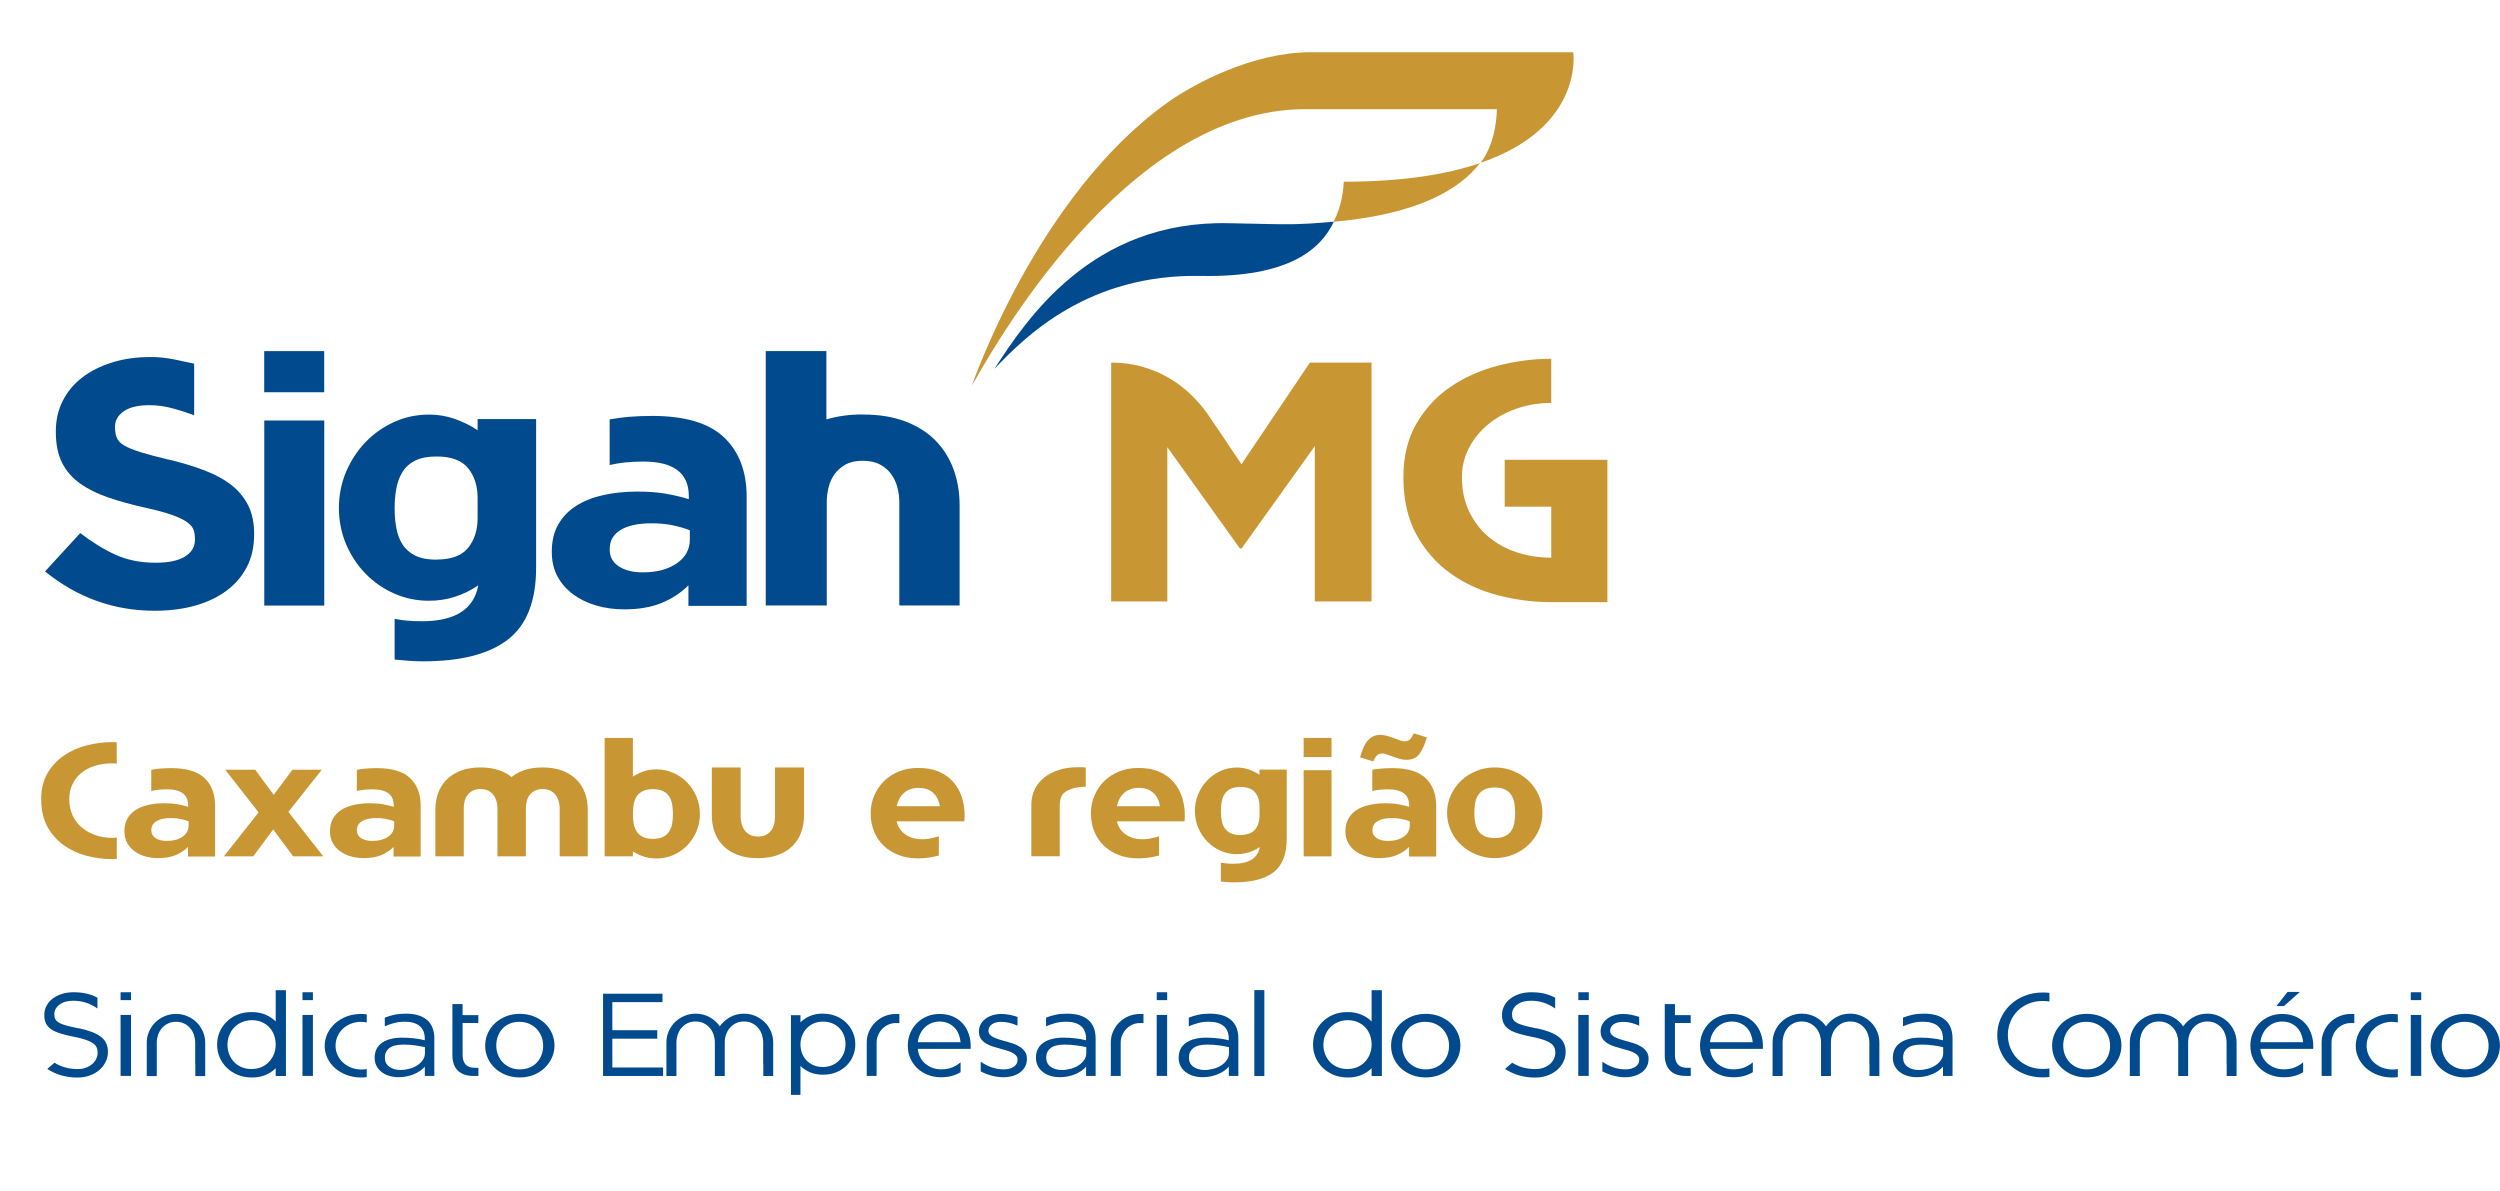 <?xml version="1.0" encoding="UTF-8"?> <svg xmlns="http://www.w3.org/2000/svg" id="Camada_1" data-name="Camada 1" viewBox="0 0 409.7 195.23"><defs><style> .cls-1 { fill: #004a8d; } .cls-2 { fill: #c89633; } </style></defs><g><path class="cls-2" d="M257.81,8.56h-43c-9.43,0-19.05,5.08-23.5,8.26-21.49,15.36-32.05,46.41-32.05,46.41,2.98-5.19,24.9-45.34,54.63-45.34h31.41s.09,5.19-2.65,8.79c17.06-5.88,15.17-18.13,15.17-18.13"></path><path class="cls-2" d="M220.22,29.78c-.05,1.03-.28,3.96-1.68,6.56h-.02c14.03-1.21,20.81-5.43,24.01-9.61-5.37,1.84-12.58,3.05-22.31,3.05"></path><path class="cls-1" d="M210.07,36.75s-3.04-.04-8.67-.17c-22.56-.52-33.23,15.89-38.45,23.88,5.21-5.45,15.41-15.59,33.89-15.24,14.33.27,19.62-4.36,21.75-8.89-2.6.23-5.42.47-8.52.41"></path></g><g><path class="cls-1" d="M12.91,168.51c1.63.33,2.83.8,3.61,1.39.78.59,1.17,1.41,1.17,2.46,0,.59-.12,1.14-.38,1.66s-.6.96-1.04,1.34c-.44.38-.97.68-1.58.9s-1.28.33-2.01.33c-1.84,0-3.48-.47-4.93-1.41l1.17-1.02c.58.35,1.17.61,1.78.78.61.17,1.29.26,2.03.26.49,0,.93-.07,1.34-.22s.75-.35,1.04-.6c.29-.25.51-.54.66-.86.15-.32.23-.65.23-1,0-.32-.05-.61-.16-.86-.11-.25-.3-.48-.59-.68-.28-.21-.67-.39-1.17-.57-.49-.17-1.13-.34-1.9-.49-.85-.17-1.58-.34-2.2-.53-.62-.19-1.13-.41-1.53-.67-.4-.26-.7-.58-.9-.96-.19-.38-.29-.85-.29-1.42s.12-1.04.36-1.5.57-.86,1-1.18c.43-.33.94-.58,1.52-.77.58-.19,1.22-.28,1.92-.28.78,0,1.49.07,2.12.22.63.15,1.23.37,1.79.67v1.77c-.64-.45-1.28-.77-1.93-.97-.64-.2-1.32-.3-2.02-.3-.96,0-1.72.21-2.28.64s-.84.95-.84,1.58c0,.32.06.59.17.81.12.22.32.41.62.58.29.17.7.32,1.21.46.51.14,1.17.3,1.98.46Z"></path><path class="cls-1" d="M21.47,162.61v1.29h-1.71v-1.29h1.71ZM19.76,166.33h1.71v9.99h-1.71v-9.99Z"></path><path class="cls-1" d="M28.85,166.16c.65,0,1.27.12,1.86.38.58.25,1.09.59,1.52,1.01.43.42.77.92,1.02,1.49.25.57.38,1.18.38,1.82v5.49h-1.62v-1.96h-.02v-3.52c0-.42-.07-.84-.2-1.25-.13-.41-.33-.77-.6-1.09-.26-.32-.59-.58-.98-.78-.39-.2-.84-.3-1.36-.3s-.97.1-1.36.3c-.39.2-.72.46-.99.78s-.47.69-.61,1.09c-.13.41-.2.83-.2,1.25v5.48h-1.64v-5.49c0-.64.12-1.25.38-1.82.25-.57.59-1.07,1.02-1.49.43-.42.94-.76,1.52-1.01s1.21-.38,1.88-.38Z"></path><path class="cls-1" d="M46.86,162.27v14.06h-1.68v-1.27c-.46.46-1.02.83-1.68,1.11-.66.28-1.4.41-2.22.41s-1.62-.14-2.32-.43c-.7-.29-1.3-.68-1.8-1.17-.5-.49-.89-1.06-1.17-1.71-.28-.66-.41-1.35-.41-2.08s.14-1.42.41-2.06c.28-.64.66-1.21,1.16-1.69.49-.49,1.09-.87,1.78-1.16s1.46-.42,2.31-.42,1.58.14,2.24.41c.66.28,1.23.65,1.7,1.13v-5.12h1.68ZM41.23,175.19c.59,0,1.13-.1,1.61-.31.48-.21.9-.49,1.24-.86.35-.37.62-.79.81-1.27.19-.48.29-1,.29-1.57s-.09-1.07-.27-1.56c-.18-.49-.44-.91-.78-1.27-.34-.36-.75-.64-1.23-.85s-1.02-.31-1.63-.31-1.13.11-1.62.32c-.49.21-.91.5-1.26.86-.35.36-.62.79-.82,1.28-.19.49-.29,1.02-.29,1.57s.09,1.07.28,1.55c.19.48.45.9.79,1.26.34.36.75.64,1.24.85.49.21,1.03.31,1.64.31Z"></path><path class="cls-1" d="M51.28,162.61v1.29h-1.71v-1.29h1.71ZM49.57,166.33h1.71v9.99h-1.71v-9.99Z"></path><path class="cls-1" d="M60.1,176.52c-.3.04-.6.06-.92.06-.85,0-1.64-.14-2.37-.41-.73-.28-1.36-.65-1.9-1.12-.53-.47-.95-1.02-1.25-1.65-.3-.63-.45-1.3-.45-2s.15-1.38.45-2.01c.3-.63.72-1.19,1.25-1.67.53-.48,1.17-.86,1.9-1.14.73-.28,1.52-.41,2.37-.41.32,0,.63.02.92.06v1.33c-.32-.06-.64-.1-.94-.1-.59,0-1.14.1-1.65.3-.51.2-.95.48-1.32.83-.37.35-.67.77-.88,1.25-.21.48-.32.98-.32,1.53s.11,1.05.33,1.53c.22.48.52.89.9,1.24.38.35.83.63,1.35.83.52.2,1.09.3,1.7.3.31,0,.58-.03.83-.08v1.35Z"></path><path class="cls-1" d="M66.53,166.12c1.5,0,2.65.34,3.45,1.03.8.69,1.2,1.7,1.2,3.05v6.12h-1.56v-1.52c-.19.23-.44.45-.73.66-.29.21-.62.39-.99.55-.37.16-.77.29-1.21.38-.44.1-.9.14-1.38.14-.5,0-.99-.07-1.46-.2s-.89-.33-1.25-.6c-.36-.26-.65-.59-.87-.99-.22-.4-.33-.86-.33-1.39,0-1.08.4-1.9,1.21-2.46s1.91-.84,3.29-.84c.69,0,1.36.04,2.01.12.65.08,1.22.18,1.7.31v-.27c0-.92-.29-1.62-.85-2.08-.57-.46-1.37-.69-2.39-.69-.65,0-1.24.07-1.77.21-.52.14-1.04.32-1.54.54v-1.42c.53-.21,1.06-.37,1.6-.48.54-.12,1.16-.17,1.85-.17ZM69.63,171.61c-.41-.1-.94-.2-1.58-.29s-1.3-.13-1.97-.13c-1.04,0-1.8.19-2.28.57-.49.38-.73.9-.73,1.55s.24,1.16.73,1.51c.49.35,1.09.53,1.82.53.5,0,.99-.07,1.48-.2s.92-.32,1.29-.57c.37-.24.67-.53.9-.87.23-.33.35-.71.35-1.12v-.98Z"></path><path class="cls-1" d="M78.4,176.32h-.85c-1.09,0-1.93-.29-2.52-.87-.59-.58-.89-1.43-.89-2.54v-8.36h1.67v1.81h2.58v1.29h-2.58v5.18c0,1.44.65,2.16,1.95,2.16h.64v1.33Z"></path><path class="cls-1" d="M85.16,176.57c-.82,0-1.58-.14-2.27-.41-.69-.28-1.29-.65-1.79-1.12s-.89-1.02-1.17-1.65-.42-1.3-.42-2.02.14-1.38.42-2.01c.28-.64.68-1.19,1.18-1.67.51-.47,1.11-.85,1.81-1.13.7-.28,1.46-.41,2.28-.41s1.58.14,2.27.41c.69.28,1.29.65,1.8,1.12.51.47.9,1.02,1.18,1.65s.42,1.3.42,2-.14,1.39-.43,2.02c-.29.63-.69,1.18-1.19,1.67-.51.48-1.11.86-1.81,1.14-.7.28-1.46.41-2.28.41ZM85.14,167.45c-.59,0-1.12.1-1.6.3-.47.2-.88.48-1.2.83-.33.35-.58.77-.75,1.24-.17.47-.26.98-.26,1.52s.09,1.05.28,1.53c.19.48.45.89.79,1.24.34.35.74.62,1.21.83s.99.31,1.57.31,1.12-.1,1.6-.3c.47-.2.88-.47,1.2-.82.33-.35.58-.76.76-1.23.18-.47.27-.97.27-1.52s-.09-1.05-.28-1.52c-.19-.48-.45-.89-.79-1.25-.34-.35-.75-.63-1.22-.84-.48-.21-1-.31-1.58-.31Z"></path><path class="cls-1" d="M108.57,164.23h-8.22v4.6h7.36v1.39h-7.36v4.72h8.32v1.39h-9.84v-13.48h9.74v1.39Z"></path><path class="cls-1" d="M121.93,166.12c.65,0,1.27.12,1.86.38.58.25,1.09.59,1.52,1.01.43.42.77.92,1.02,1.49.25.57.38,1.18.38,1.84v5.49h-1.62v-1.96h-.02v-3.52c0-.42-.07-.84-.2-1.26-.13-.42-.33-.79-.6-1.11-.26-.32-.59-.58-.98-.78-.39-.2-.84-.3-1.36-.3s-.97.1-1.36.3c-.39.2-.72.46-.99.78-.27.32-.47.69-.61,1.1s-.2.83-.2,1.25v5.5h-1.62v-5.5c0-.42-.07-.84-.2-1.25s-.34-.78-.61-1.1c-.27-.32-.6-.58-.99-.78-.39-.2-.84-.3-1.36-.3s-.97.1-1.36.3c-.39.2-.72.46-.98.78-.26.32-.46.69-.6,1.11-.13.42-.2.84-.2,1.26v5.48h-1.64v-5.49c0-.65.13-1.27.38-1.84s.59-1.07,1.02-1.49c.43-.42.94-.76,1.52-1.01.58-.25,1.2-.38,1.86-.38.83,0,1.6.19,2.29.57s1.25.88,1.68,1.51c.44-.63,1-1.13,1.68-1.51s1.45-.57,2.28-.57Z"></path><path class="cls-1" d="M134.85,166.12c.78,0,1.5.13,2.16.4.65.27,1.22.63,1.68,1.09.47.46.83.99,1.09,1.6.26.61.39,1.25.39,1.94s-.13,1.32-.39,1.93-.62,1.13-1.08,1.58c-.46.45-1.02.81-1.67,1.07s-1.36.39-2.15.39-1.47-.12-2.09-.38c-.62-.25-1.16-.6-1.61-1.05v4.74h-1.56v-13.06h1.56v1.17c.45-.45.98-.8,1.59-1.05.61-.25,1.3-.38,2.07-.38ZM134.85,174.86c.55,0,1.06-.1,1.51-.29.46-.19.85-.46,1.17-.8.33-.34.58-.74.76-1.19s.27-.95.27-1.47-.09-.99-.26-1.44c-.17-.45-.42-.84-.73-1.17s-.7-.6-1.16-.79c-.46-.19-.97-.29-1.53-.29s-1.05.1-1.5.29c-.45.19-.84.46-1.17.8-.33.34-.58.74-.76,1.19-.18.46-.27.94-.27,1.45s.08,1,.25,1.44.41.84.73,1.18c.32.34.71.61,1.16.8.45.19.96.29,1.52.29Z"></path><path class="cls-1" d="M147.39,166.18v1.48h-.6c-.44,0-.84.09-1.22.26-.38.17-.71.41-.99.7-.28.29-.51.63-.67,1.02-.17.38-.25.79-.25,1.21v5.47h-1.62v-5.47c0-.64.12-1.25.38-1.82.25-.57.59-1.07,1.02-1.49.43-.42.93-.76,1.51-1,.58-.24,1.19-.37,1.85-.37h.6Z"></path><path class="cls-1" d="M157.42,175.71c-.42.26-.9.46-1.42.61-.52.15-1.12.22-1.8.22-.75,0-1.45-.12-2.11-.38-.66-.25-1.24-.6-1.72-1.05-.49-.45-.88-1-1.17-1.64-.29-.64-.43-1.35-.43-2.12,0-.72.13-1.39.39-2.02.26-.63.63-1.18,1.09-1.65.46-.47,1.01-.84,1.65-1.11.64-.27,1.33-.4,2.09-.4.81,0,1.53.14,2.16.41.63.28,1.16.65,1.59,1.12.43.47.76,1.02.99,1.67.23.64.35,1.33.35,2.06v.21c0,.08,0,.16-.02.25h-8.65c.05.54.19,1.01.42,1.43.23.42.52.77.87,1.05s.74.5,1.17.65c.44.15.89.22,1.37.22.69,0,1.29-.1,1.8-.31.51-.21.97-.49,1.38-.84v1.62ZM153.96,167.41c-.47,0-.92.09-1.33.26-.41.17-.77.41-1.08.71-.31.3-.56.66-.76,1.07-.2.41-.32.86-.38,1.35h7.01c-.04-.45-.14-.88-.3-1.29s-.38-.77-.67-1.08c-.29-.31-.64-.55-1.06-.74-.42-.19-.9-.28-1.43-.28Z"></path><path class="cls-1" d="M164.78,170.64c.42.12.84.25,1.26.39s.79.33,1.13.55c.33.22.6.48.81.79.21.31.31.69.31,1.13v.04c0,.47-.1.9-.3,1.27-.2.37-.48.69-.83.94-.35.26-.76.45-1.23.59-.47.13-.97.2-1.51.2-.63,0-1.26-.09-1.9-.26-.64-.17-1.24-.41-1.8-.7v-1.58c.59.4,1.2.71,1.84.93s1.28.32,1.94.32,1.19-.14,1.62-.42.64-.67.64-1.15v-.04c0-.24-.07-.46-.22-.63-.15-.18-.35-.34-.6-.47-.25-.13-.54-.25-.87-.36-.33-.1-.67-.2-1.03-.29-.42-.12-.85-.24-1.28-.37s-.82-.31-1.17-.52c-.35-.21-.63-.47-.84-.78-.21-.31-.32-.69-.32-1.15v-.04c0-.42.09-.81.28-1.16.19-.35.44-.65.77-.9.33-.25.71-.45,1.17-.59.45-.14.94-.21,1.48-.21.44,0,.88.04,1.32.13.44.09.88.21,1.3.35v1.44c-.9-.42-1.79-.63-2.66-.63-.66,0-1.17.14-1.54.41s-.56.62-.56,1.03v.04c0,.23.08.43.23.61s.36.32.63.45c.26.13.56.24.9.35.33.1.68.21,1.04.31Z"></path><path class="cls-1" d="M174.9,166.12c1.5,0,2.65.34,3.45,1.03.8.69,1.2,1.7,1.2,3.05v6.12h-1.56v-1.52c-.19.23-.44.45-.73.66-.29.21-.62.39-.99.55-.37.16-.77.29-1.21.38-.44.1-.9.14-1.38.14-.5,0-.99-.07-1.46-.2s-.89-.33-1.25-.6c-.36-.26-.65-.59-.87-.99-.22-.4-.33-.86-.33-1.39,0-1.08.4-1.9,1.21-2.46s1.91-.84,3.29-.84c.69,0,1.36.04,2.01.12.65.08,1.22.18,1.7.31v-.27c0-.92-.29-1.62-.85-2.08-.57-.46-1.37-.69-2.39-.69-.65,0-1.24.07-1.77.21-.52.14-1.04.32-1.54.54v-1.42c.53-.21,1.06-.37,1.6-.48.54-.12,1.16-.17,1.85-.17ZM178.01,171.61c-.41-.1-.94-.2-1.58-.29s-1.3-.13-1.97-.13c-1.04,0-1.8.19-2.28.57-.49.38-.73.9-.73,1.55s.24,1.16.73,1.51c.49.35,1.09.53,1.82.53.5,0,.99-.07,1.48-.2s.92-.32,1.29-.57c.37-.24.67-.53.9-.87.23-.33.35-.71.35-1.12v-.98Z"></path><path class="cls-1" d="M187.39,166.18v1.48h-.6c-.44,0-.84.09-1.22.26-.38.17-.71.41-.99.7-.28.29-.51.63-.67,1.02-.17.38-.25.79-.25,1.21v5.47h-1.62v-5.47c0-.64.12-1.25.38-1.82.25-.57.59-1.07,1.02-1.49.43-.42.93-.76,1.51-1,.58-.24,1.19-.37,1.85-.37h.6Z"></path><path class="cls-1" d="M191.28,162.61v1.29h-1.71v-1.29h1.71ZM189.56,166.33h1.71v9.99h-1.71v-9.99Z"></path><path class="cls-1" d="M198.29,166.12c1.5,0,2.65.34,3.45,1.03.8.69,1.2,1.7,1.2,3.05v6.12h-1.56v-1.52c-.19.23-.44.45-.73.66-.29.21-.62.39-.99.55-.37.16-.77.29-1.21.38-.44.1-.9.14-1.38.14-.5,0-.99-.07-1.46-.2s-.89-.33-1.25-.6c-.36-.26-.65-.59-.87-.99-.22-.4-.33-.86-.33-1.39,0-1.08.4-1.9,1.21-2.46s1.91-.84,3.29-.84c.69,0,1.36.04,2.01.12.65.08,1.22.18,1.7.31v-.27c0-.92-.29-1.62-.85-2.08-.57-.46-1.37-.69-2.39-.69-.65,0-1.24.07-1.77.21-.52.14-1.04.32-1.54.54v-1.42c.53-.21,1.06-.37,1.6-.48.54-.12,1.16-.17,1.85-.17ZM201.4,171.61c-.41-.1-.94-.2-1.58-.29s-1.3-.13-1.97-.13c-1.04,0-1.8.19-2.28.57-.49.38-.73.9-.73,1.55s.24,1.16.73,1.51c.49.35,1.09.53,1.82.53.5,0,.99-.07,1.48-.2s.92-.32,1.29-.57c.37-.24.67-.53.9-.87.23-.33.35-.71.35-1.12v-.98Z"></path><path class="cls-1" d="M205.56,176.34v-14.08h1.64v14.08h-1.64Z"></path><path class="cls-1" d="M226.46,162.27v14.06h-1.68v-1.27c-.46.46-1.02.83-1.68,1.11-.66.28-1.4.41-2.22.41s-1.62-.14-2.32-.43c-.7-.29-1.3-.68-1.8-1.17-.5-.49-.89-1.06-1.17-1.71-.28-.66-.41-1.35-.41-2.08s.14-1.42.41-2.06c.28-.64.66-1.21,1.16-1.69.49-.49,1.09-.87,1.78-1.16s1.46-.42,2.31-.42,1.58.14,2.24.41c.66.28,1.23.65,1.7,1.13v-5.12h1.68ZM220.83,175.19c.59,0,1.13-.1,1.61-.31.48-.21.9-.49,1.24-.86.35-.37.62-.79.81-1.27.19-.48.29-1,.29-1.57s-.09-1.07-.27-1.56c-.18-.49-.44-.91-.78-1.27-.34-.36-.75-.64-1.23-.85s-1.02-.31-1.63-.31-1.13.11-1.62.32c-.49.21-.91.5-1.26.86-.35.36-.62.79-.82,1.28-.19.49-.29,1.02-.29,1.57s.09,1.07.28,1.55c.19.48.45.9.79,1.26.34.36.75.64,1.24.85.49.21,1.03.31,1.64.31Z"></path><path class="cls-1" d="M233.62,176.57c-.82,0-1.58-.14-2.27-.41-.69-.28-1.29-.65-1.79-1.12s-.89-1.02-1.17-1.65-.42-1.3-.42-2.02.14-1.38.42-2.01c.28-.64.68-1.19,1.18-1.67.51-.47,1.11-.85,1.81-1.13.7-.28,1.46-.41,2.28-.41s1.58.14,2.27.41c.69.28,1.29.65,1.8,1.12.51.47.9,1.02,1.18,1.65s.42,1.3.42,2-.14,1.39-.43,2.02c-.29.63-.69,1.18-1.19,1.67-.51.48-1.11.86-1.81,1.14-.7.28-1.46.41-2.28.41ZM233.6,167.45c-.59,0-1.12.1-1.6.3-.47.2-.88.48-1.2.83-.33.35-.58.77-.75,1.24-.17.47-.26.98-.26,1.52s.09,1.05.28,1.53c.19.48.45.89.79,1.24.34.35.74.62,1.21.83s.99.31,1.57.31,1.12-.1,1.6-.3c.47-.2.88-.47,1.2-.82.33-.35.58-.76.76-1.23.18-.47.27-.97.27-1.52s-.09-1.05-.28-1.52c-.19-.48-.45-.89-.79-1.25-.34-.35-.75-.63-1.22-.84-.48-.21-1-.31-1.58-.31Z"></path><path class="cls-1" d="M251.8,168.51c1.63.33,2.83.8,3.61,1.39.78.59,1.17,1.41,1.17,2.46,0,.59-.12,1.14-.38,1.66s-.6.96-1.04,1.34c-.44.38-.97.68-1.58.9s-1.28.33-2.01.33c-1.84,0-3.48-.47-4.93-1.41l1.17-1.02c.58.35,1.17.61,1.78.78.61.17,1.29.26,2.03.26.49,0,.93-.07,1.34-.22s.75-.35,1.04-.6c.29-.25.51-.54.66-.86.15-.32.23-.65.23-1,0-.32-.05-.61-.16-.86-.11-.25-.3-.48-.59-.68-.28-.21-.67-.39-1.17-.57-.49-.17-1.13-.34-1.9-.49-.85-.17-1.58-.34-2.2-.53-.62-.19-1.13-.41-1.53-.67-.4-.26-.7-.58-.9-.96-.19-.38-.29-.85-.29-1.42s.12-1.04.36-1.5.57-.86,1-1.18c.43-.33.94-.58,1.52-.77.58-.19,1.22-.28,1.92-.28.78,0,1.49.07,2.12.22.63.15,1.23.37,1.79.67v1.77c-.64-.45-1.28-.77-1.93-.97-.64-.2-1.32-.3-2.02-.3-.96,0-1.72.21-2.28.64s-.84.95-.84,1.58c0,.32.06.59.17.81.12.22.32.41.62.58.29.17.7.32,1.21.46.51.14,1.17.3,1.98.46Z"></path><path class="cls-1" d="M260.37,162.61v1.29h-1.71v-1.29h1.71ZM258.65,166.33h1.71v9.99h-1.71v-9.99Z"></path><path class="cls-1" d="M266.66,170.64c.42.12.84.25,1.26.39s.79.33,1.13.55c.33.22.6.48.81.79.21.31.31.69.31,1.13v.04c0,.47-.1.9-.3,1.27-.2.37-.48.69-.83.94-.35.26-.76.45-1.23.59-.47.13-.97.2-1.51.2-.63,0-1.26-.09-1.9-.26-.64-.17-1.24-.41-1.8-.7v-1.58c.59.4,1.2.71,1.84.93s1.28.32,1.94.32,1.19-.14,1.62-.42.64-.67.64-1.15v-.04c0-.24-.07-.46-.22-.63-.15-.18-.35-.34-.6-.47-.25-.13-.54-.25-.87-.36-.33-.1-.67-.2-1.03-.29-.42-.12-.85-.24-1.28-.37s-.82-.31-1.17-.52c-.35-.21-.63-.47-.84-.78-.21-.31-.32-.69-.32-1.15v-.04c0-.42.09-.81.28-1.16.19-.35.44-.65.77-.9.33-.25.71-.45,1.17-.59.45-.14.94-.21,1.48-.21.44,0,.88.04,1.32.13.44.09.88.21,1.3.35v1.44c-.9-.42-1.79-.63-2.66-.63-.66,0-1.17.14-1.54.41s-.56.62-.56,1.03v.04c0,.23.08.43.23.61s.36.32.63.45c.26.13.56.24.9.35.33.1.68.21,1.04.31Z"></path><path class="cls-1" d="M277.08,176.32h-.85c-1.09,0-1.93-.29-2.52-.87-.59-.58-.89-1.43-.89-2.54v-8.36h1.67v1.81h2.58v1.29h-2.58v5.18c0,1.44.65,2.16,1.95,2.16h.64v1.33Z"></path><path class="cls-1" d="M287.25,175.71c-.42.26-.9.46-1.42.61-.52.15-1.12.22-1.8.22-.75,0-1.45-.12-2.11-.38-.66-.25-1.24-.6-1.72-1.05-.49-.45-.88-1-1.17-1.64-.29-.64-.43-1.35-.43-2.12,0-.72.13-1.39.39-2.02.26-.63.63-1.18,1.09-1.65.46-.47,1.01-.84,1.65-1.11.64-.27,1.33-.4,2.09-.4.81,0,1.53.14,2.16.41.63.28,1.16.65,1.59,1.12.43.47.76,1.02.99,1.67.23.64.35,1.33.35,2.06v.21c0,.08,0,.16-.02.25h-8.65c.05.54.19,1.01.42,1.43.23.42.52.77.87,1.05s.74.5,1.17.65c.44.15.89.22,1.37.22.69,0,1.29-.1,1.8-.31.51-.21.97-.49,1.38-.84v1.62ZM283.78,167.41c-.47,0-.92.09-1.33.26-.41.17-.77.41-1.08.71-.31.3-.56.66-.76,1.07-.2.41-.32.86-.38,1.35h7.01c-.04-.45-.14-.88-.3-1.29s-.38-.77-.67-1.08c-.29-.31-.64-.55-1.06-.74-.42-.19-.9-.28-1.43-.28Z"></path><path class="cls-1" d="M303.21,166.12c.65,0,1.27.12,1.86.38.58.25,1.09.59,1.52,1.01.43.42.77.92,1.02,1.49.25.57.38,1.18.38,1.84v5.49h-1.62v-1.96h-.02v-3.52c0-.42-.07-.84-.2-1.26-.13-.42-.33-.79-.6-1.11-.26-.32-.59-.58-.98-.78-.39-.2-.84-.3-1.36-.3s-.97.1-1.36.3c-.39.2-.72.46-.99.78-.27.32-.47.69-.61,1.1s-.2.83-.2,1.25v5.5h-1.62v-5.5c0-.42-.07-.84-.2-1.25s-.34-.78-.61-1.1c-.27-.32-.6-.58-.99-.78-.39-.2-.84-.3-1.36-.3s-.97.1-1.36.3c-.39.2-.72.46-.98.78-.26.32-.46.69-.6,1.11-.13.42-.2.84-.2,1.26v5.48h-1.64v-5.49c0-.65.13-1.27.38-1.84s.59-1.07,1.02-1.49c.43-.42.94-.76,1.52-1.01.58-.25,1.2-.38,1.86-.38.83,0,1.6.19,2.29.57s1.25.88,1.68,1.51c.44-.63,1-1.13,1.68-1.51s1.45-.57,2.28-.57Z"></path><path class="cls-1" d="M315.33,166.12c1.5,0,2.65.34,3.45,1.03.8.69,1.2,1.7,1.2,3.05v6.12h-1.56v-1.52c-.19.23-.44.45-.73.66-.29.21-.62.39-.99.55-.37.16-.77.29-1.21.38-.44.1-.9.14-1.38.14-.5,0-.99-.07-1.46-.2s-.89-.33-1.25-.6c-.36-.26-.65-.59-.87-.99-.22-.4-.33-.86-.33-1.39,0-1.08.4-1.9,1.21-2.46s1.91-.84,3.29-.84c.69,0,1.36.04,2.01.12.65.08,1.22.18,1.7.31v-.27c0-.92-.29-1.62-.85-2.08-.57-.46-1.37-.69-2.39-.69-.65,0-1.24.07-1.77.21-.52.14-1.04.32-1.54.54v-1.42c.53-.21,1.06-.37,1.6-.48.54-.12,1.16-.17,1.85-.17ZM318.44,171.61c-.41-.1-.94-.2-1.58-.29s-1.3-.13-1.97-.13c-1.04,0-1.8.19-2.28.57-.49.38-.73.9-.73,1.55s.24,1.16.73,1.51c.49.35,1.09.53,1.82.53.5,0,.99-.07,1.48-.2s.92-.32,1.29-.57c.37-.24.67-.53.9-.87.23-.33.35-.71.35-1.12v-.98Z"></path><path class="cls-1" d="M335.87,176.5c-.37.04-.75.06-1.14.06-1.07,0-2.05-.18-2.96-.54-.91-.36-1.69-.85-2.35-1.47-.66-.62-1.18-1.35-1.55-2.2-.37-.84-.56-1.75-.56-2.72s.19-1.87.56-2.71c.37-.85.89-1.59,1.55-2.22s1.45-1.14,2.36-1.5c.91-.37,1.91-.55,3-.55.37,0,.73.02,1.08.06v1.41c-.18-.03-.36-.04-.54-.06-.18-.01-.37-.02-.56-.02-.82,0-1.58.14-2.28.42-.7.28-1.3.68-1.81,1.18-.51.5-.91,1.09-1.19,1.77-.29.68-.43,1.41-.43,2.19s.14,1.52.43,2.2c.29.68.69,1.28,1.2,1.78.51.5,1.12.89,1.82,1.18.7.28,1.45.42,2.26.42.19,0,.38,0,.56-.02.18-.01.36-.03.54-.06v1.41Z"></path><path class="cls-1" d="M341.95,176.57c-.82,0-1.58-.14-2.27-.41-.69-.28-1.29-.65-1.79-1.12s-.89-1.02-1.17-1.65-.42-1.3-.42-2.02.14-1.38.42-2.01c.28-.64.68-1.19,1.18-1.67.51-.47,1.11-.85,1.81-1.13.7-.28,1.46-.41,2.28-.41s1.58.14,2.27.41c.69.28,1.29.65,1.8,1.12.51.47.9,1.02,1.18,1.65s.42,1.3.42,2-.14,1.39-.43,2.02c-.29.63-.69,1.18-1.19,1.67-.51.48-1.11.86-1.81,1.14-.7.28-1.46.41-2.28.41ZM341.93,167.45c-.59,0-1.12.1-1.6.3-.47.2-.88.48-1.2.83-.33.35-.58.77-.75,1.24-.17.47-.26.98-.26,1.52s.09,1.05.28,1.53c.19.48.45.89.79,1.24.34.35.74.62,1.21.83s.99.31,1.57.31,1.12-.1,1.6-.3c.47-.2.88-.47,1.2-.82.33-.35.58-.76.76-1.23.18-.47.27-.97.27-1.52s-.09-1.05-.28-1.52c-.19-.48-.45-.89-.79-1.25-.34-.35-.75-.63-1.22-.84-.48-.21-1-.31-1.58-.31Z"></path><path class="cls-1" d="M361.75,166.12c.65,0,1.27.12,1.86.38.58.25,1.09.59,1.52,1.01.43.42.77.92,1.02,1.49.25.57.38,1.18.38,1.84v5.49h-1.62v-1.96h-.02v-3.52c0-.42-.07-.84-.2-1.26-.13-.42-.33-.79-.6-1.11-.26-.32-.59-.58-.98-.78-.39-.2-.84-.3-1.36-.3s-.97.1-1.36.3c-.39.2-.72.46-.99.78-.27.32-.47.69-.61,1.1s-.2.83-.2,1.25v5.5h-1.62v-5.5c0-.42-.07-.84-.2-1.25s-.34-.78-.61-1.1c-.27-.32-.6-.58-.99-.78-.39-.2-.84-.3-1.36-.3s-.97.1-1.36.3c-.39.2-.72.46-.98.78-.26.32-.46.69-.6,1.11-.13.42-.2.84-.2,1.26v5.48h-1.64v-5.49c0-.65.13-1.27.38-1.84s.59-1.07,1.02-1.49c.43-.42.94-.76,1.52-1.01.58-.25,1.2-.38,1.86-.38.83,0,1.6.19,2.29.57s1.25.88,1.68,1.51c.44-.63,1-1.13,1.68-1.51s1.45-.57,2.28-.57Z"></path><path class="cls-1" d="M377.44,175.71c-.42.26-.9.46-1.42.61-.52.15-1.12.22-1.8.22-.75,0-1.45-.12-2.11-.38-.66-.25-1.24-.6-1.72-1.05-.49-.45-.88-1-1.17-1.64-.29-.64-.43-1.35-.43-2.12,0-.72.13-1.39.39-2.02.26-.63.63-1.18,1.09-1.65.46-.47,1.01-.84,1.65-1.11.64-.27,1.33-.4,2.09-.4.81,0,1.53.14,2.16.41.63.28,1.16.65,1.59,1.12.43.47.76,1.02.99,1.67.23.64.35,1.33.35,2.06v.21c0,.08,0,.16-.02.25h-8.65c.05.54.19,1.01.42,1.43.23.42.52.77.87,1.05s.74.5,1.17.65c.44.15.89.22,1.37.22.69,0,1.29-.1,1.8-.31.51-.21.97-.49,1.38-.84v1.62ZM373.98,167.41c-.47,0-.92.09-1.33.26-.41.17-.77.41-1.08.71-.31.3-.56.66-.76,1.07-.2.41-.32.86-.38,1.35h7.01c-.04-.45-.14-.88-.3-1.29s-.38-.77-.67-1.08c-.29-.31-.64-.55-1.06-.74-.42-.19-.9-.28-1.43-.28ZM373.07,164.87l1.81-2.31h2.02l-2.6,2.31h-1.23Z"></path><path class="cls-1" d="M385.82,166.18v1.48h-.6c-.44,0-.84.09-1.22.26-.38.17-.71.41-.99.7-.28.29-.51.63-.67,1.02-.17.38-.25.79-.25,1.21v5.47h-1.62v-5.47c0-.64.12-1.25.38-1.82.25-.57.59-1.07,1.02-1.49.43-.42.93-.76,1.51-1,.58-.24,1.19-.37,1.85-.37h.6Z"></path><path class="cls-1" d="M392.95,176.52c-.3.04-.6.06-.92.06-.85,0-1.64-.14-2.37-.41-.73-.28-1.36-.65-1.9-1.12-.53-.47-.95-1.02-1.25-1.65-.3-.63-.45-1.3-.45-2s.15-1.38.45-2.01c.3-.63.72-1.19,1.25-1.67.53-.48,1.17-.86,1.9-1.14.73-.28,1.52-.41,2.37-.41.32,0,.63.02.92.06v1.33c-.32-.06-.64-.1-.94-.1-.59,0-1.14.1-1.65.3-.51.2-.95.48-1.32.83-.37.35-.67.77-.88,1.25-.21.48-.32.98-.32,1.53s.11,1.05.33,1.53c.22.48.52.89.9,1.24.38.35.83.63,1.35.83.52.2,1.09.3,1.7.3.31,0,.58-.03.83-.08v1.35Z"></path><path class="cls-1" d="M396.79,162.61v1.29h-1.71v-1.29h1.71ZM395.08,166.33h1.71v9.99h-1.71v-9.99Z"></path><path class="cls-1" d="M403.98,176.57c-.82,0-1.58-.14-2.27-.41-.69-.28-1.29-.65-1.79-1.12s-.89-1.02-1.17-1.65-.42-1.3-.42-2.02.14-1.38.42-2.01c.28-.64.68-1.19,1.18-1.67.51-.47,1.11-.85,1.81-1.13.7-.28,1.46-.41,2.28-.41s1.58.14,2.27.41c.69.28,1.29.65,1.8,1.12.51.47.9,1.02,1.18,1.65s.42,1.3.42,2-.14,1.39-.43,2.02c-.29.63-.69,1.18-1.19,1.67-.51.48-1.11.86-1.81,1.14-.7.28-1.46.41-2.28.41ZM403.96,167.45c-.59,0-1.12.1-1.6.3-.47.2-.88.48-1.2.83-.33.35-.58.77-.75,1.24-.17.47-.26.98-.26,1.52s.09,1.05.28,1.53c.19.48.45.89.79,1.24.34.35.74.62,1.21.83s.99.31,1.57.31,1.12-.1,1.6-.3c.47-.2.88-.47,1.2-.82.33-.35.58-.76.76-1.23.18-.47.27-.97.27-1.52s-.09-1.05-.28-1.52c-.19-.48-.45-.89-.79-1.25-.34-.35-.75-.63-1.22-.84-.48-.21-1-.31-1.58-.31Z"></path></g><g><path class="cls-1" d="M27.6,75.3c2.21.53,4.19,1.13,5.94,1.8,1.75.67,3.23,1.48,4.43,2.43,1.2.95,2.11,2.08,2.74,3.37.63,1.29.94,2.82.94,4.57v.11c0,2.02-.4,3.8-1.2,5.34-.8,1.54-1.92,2.85-3.37,3.91-1.45,1.07-3.16,1.88-5.14,2.43s-4.17.83-6.57.83c-6.7,0-12.7-2.15-17.99-6.45l5.77-6.28c1.98,1.52,3.92,2.71,5.83,3.57,1.9.86,4.09,1.29,6.57,1.29,2.06,0,3.64-.33,4.74-1,1.1-.67,1.66-1.59,1.66-2.77v-.11c0-.57-.08-1.08-.23-1.51-.15-.44-.5-.86-1.06-1.26-.55-.4-1.36-.79-2.43-1.17-1.07-.38-2.53-.78-4.4-1.2-2.25-.49-4.27-1.05-6.05-1.66-1.79-.61-3.33-1.37-4.63-2.29-1.29-.91-2.29-2.05-2.97-3.4s-1.03-3.04-1.03-5.06v-.11c0-1.83.38-3.49,1.14-5,.76-1.5,1.83-2.78,3.2-3.83,1.37-1.05,3.01-1.87,4.91-2.46,1.9-.59,4-.88,6.28-.88,1.29,0,2.6.13,3.91.4,1.31.27,2.39.5,3.23.69v8.45c-.88-.34-1.99-.7-3.34-1.08-1.35-.38-2.68-.57-3.97-.57-1.87,0-3.28.33-4.23,1-.95.67-1.43,1.5-1.43,2.49v.11c0,.68.09,1.27.29,1.74s.59.89,1.2,1.26c.61.36,1.49.72,2.66,1.09,1.16.36,2.69.77,4.6,1.23Z"></path><path class="cls-1" d="M53.13,57.54v6.74h-9.83v-6.74h9.83ZM43.31,68.91h9.83v30.33h-9.83v-30.33Z"></path><path class="cls-1" d="M87.86,68.68v24.33c0,5.48-1.54,9.42-4.63,11.8-3.08,2.38-7.71,3.57-13.88,3.57-.8,0-1.59-.03-2.37-.09-.78-.06-1.55-.12-2.31-.2v-6.68c1.22.27,2.7.4,4.46.4,5.45,0,8.53-1.96,9.25-5.88-1.18.8-2.45,1.42-3.8,1.86-1.35.44-2.79.66-4.31.66-2.02,0-3.92-.4-5.71-1.2-1.79-.8-3.35-1.88-4.68-3.26s-2.39-2.98-3.17-4.83c-.78-1.85-1.17-3.82-1.17-5.91s.39-4.06,1.17-5.91c.78-1.85,1.84-3.46,3.17-4.86,1.33-1.39,2.89-2.49,4.68-3.31,1.79-.82,3.71-1.23,5.77-1.23,1.45,0,2.85.24,4.2.71,1.35.48,2.6,1.09,3.74,1.86v-1.83h9.6ZM71.53,91.7c2.44,0,4.17-.65,5.2-1.94,1.03-1.29,1.54-2.91,1.54-4.85v-3.31c0-1.94-.51-3.56-1.54-4.85s-2.76-1.94-5.2-1.94c-1.41,0-2.56.22-3.46.66-.9.44-1.59,1.05-2.08,1.83-.5.78-.84,1.69-1.03,2.71-.19,1.03-.29,2.11-.29,3.26s.09,2.29.29,3.31c.19,1.03.53,1.92,1.03,2.68.49.76,1.19,1.36,2.08,1.8.89.44,2.05.66,3.46.66Z"></path><path class="cls-1" d="M106.88,68.16c5.37,0,9.29,1.17,11.77,3.51,2.47,2.34,3.71,5.59,3.71,9.74v17.88h-9.54v-3.37c-1.22,1.22-2.68,2.18-4.37,2.88-1.7.7-3.74,1.06-6.14,1.06-1.64,0-3.17-.21-4.6-.63-1.43-.42-2.68-1.02-3.77-1.82-1.08-.8-1.94-1.77-2.57-2.93-.63-1.16-.94-2.5-.94-4.01v-.11c0-1.67.34-3.12,1.03-4.36.69-1.23,1.65-2.25,2.88-3.05,1.24-.8,2.71-1.4,4.43-1.79,1.71-.4,3.6-.6,5.65-.6,1.75,0,3.29.11,4.63.34s2.61.53,3.83.9v-.52c0-3.76-2.48-5.64-7.43-5.64-2.13,0-3.98.19-5.54.57v-7.48c1.03-.19,2.11-.33,3.26-.43,1.14-.09,2.38-.14,3.71-.14ZM113.05,86.9c-.88-.34-1.84-.62-2.88-.83-1.05-.21-2.18-.31-3.4-.31-2.17,0-3.86.36-5.05,1.08-1.2.72-1.8,1.77-1.8,3.14v.11c0,1.18.5,2.09,1.51,2.74,1.01.65,2.31.97,3.91.97,2.29,0,4.14-.49,5.57-1.48s2.14-2.29,2.14-3.88v-1.54Z"></path><path class="cls-1" d="M141.38,67.93c2.67,0,5,.38,7,1.14,2,.76,3.66,1.82,4.97,3.17,1.31,1.35,2.29,2.93,2.94,4.74.65,1.81.97,3.76.97,5.85v16.39h-9.88v-16.98c0-.76-.11-1.54-.31-2.34s-.54-1.52-1-2.17c-.46-.65-1.07-1.18-1.83-1.59-.76-.42-1.71-.63-2.86-.63s-2.08.21-2.83.63c-.74.42-1.34.95-1.8,1.59-.46.65-.78,1.37-.97,2.17s-.29,1.58-.29,2.34v16.98h-10v-41.69h9.94v11.2c1.83-.54,3.81-.81,5.94-.81Z"></path></g><g><path class="cls-2" d="M18.39,121.62c.12,0,.25,0,.37.01.12,0,.25.01.37.01v3.51c-.14-.02-.27-.03-.38-.04-.12,0-.24-.01-.36-.01-1.06,0-2.03.14-2.9.42-.87.28-1.61.68-2.22,1.2-.61.51-1.09,1.13-1.42,1.85s-.5,1.51-.5,2.38c0,1.01.19,1.91.56,2.7.37.79.88,1.45,1.53,1.99.65.54,1.4.95,2.25,1.24.85.28,1.75.43,2.71.43.12,0,.24,0,.36-.01.11,0,.24-.02.38-.04v3.51c-.12,0-.25,0-.37.01s-.25.01-.37.01c-1.42,0-2.82-.18-4.2-.54s-2.63-.94-3.74-1.73c-1.11-.79-2-1.8-2.69-3.04-.68-1.24-1.02-2.75-1.02-4.52,0-1.65.34-3.06,1.02-4.23.68-1.17,1.58-2.14,2.69-2.9,1.11-.76,2.35-1.32,3.74-1.68,1.38-.35,2.78-.53,4.2-.53Z"></path><path class="cls-2" d="M28.04,125.88c2.5,0,4.32.54,5.48,1.64,1.15,1.09,1.73,2.6,1.73,4.53v8.32h-4.44v-1.57c-.57.57-1.25,1.01-2.03,1.34-.79.33-1.74.49-2.86.49-.76,0-1.48-.1-2.14-.29-.67-.19-1.25-.48-1.75-.85-.51-.37-.9-.83-1.2-1.37-.29-.54-.44-1.16-.44-1.87v-.05c0-.78.16-1.45.48-2.03.32-.57.77-1.05,1.34-1.42s1.26-.65,2.06-.83,1.68-.28,2.63-.28c.82,0,1.53.05,2.15.16.62.11,1.21.25,1.78.42v-.24c0-1.75-1.15-2.62-3.46-2.62-.99,0-1.85.09-2.58.27v-3.48c.48-.09.98-.15,1.52-.2.53-.04,1.11-.07,1.73-.07ZM30.91,134.6c-.41-.16-.86-.29-1.34-.39s-1.01-.15-1.58-.15c-1.01,0-1.79.17-2.35.51-.56.34-.84.82-.84,1.46v.05c0,.55.23.97.7,1.28.47.3,1.08.45,1.82.45,1.06,0,1.93-.23,2.59-.69.67-.46,1-1.06,1-1.81v-.72Z"></path><path class="cls-2" d="M48.04,140.34l-3.27-4.41-3.27,4.41h-4.81l5.69-7.21-5.48-6.99h4.92l3.03,4.12,3.08-4.12h4.81l-5.48,6.91,5.72,7.29h-4.95Z"></path><path class="cls-2" d="M61.73,125.88c2.5,0,4.32.54,5.48,1.64,1.15,1.09,1.73,2.6,1.73,4.53v8.32h-4.44v-1.57c-.57.57-1.25,1.01-2.03,1.34-.79.33-1.74.49-2.86.49-.76,0-1.48-.1-2.14-.29-.67-.19-1.25-.48-1.75-.85-.51-.37-.9-.83-1.2-1.37-.29-.54-.44-1.16-.44-1.87v-.05c0-.78.16-1.45.48-2.03.32-.57.77-1.05,1.34-1.42s1.26-.65,2.06-.83,1.68-.28,2.63-.28c.82,0,1.53.05,2.15.16.62.11,1.21.25,1.78.42v-.24c0-1.75-1.15-2.62-3.46-2.62-.99,0-1.85.09-2.58.27v-3.48c.48-.09.98-.15,1.52-.2.53-.04,1.11-.07,1.73-.07ZM64.6,134.6c-.41-.16-.86-.29-1.34-.39s-1.01-.15-1.58-.15c-1.01,0-1.79.17-2.35.51-.56.34-.84.82-.84,1.46v.05c0,.55.23.97.7,1.28.47.3,1.08.45,1.82.45,1.06,0,1.93-.23,2.59-.69.67-.46,1-1.06,1-1.81v-.72Z"></path><path class="cls-2" d="M88.93,125.77c1.24,0,2.33.18,3.26.54.93.36,1.7.86,2.31,1.48.61.62,1.07,1.35,1.37,2.19.3.84.45,1.75.45,2.73v7.63h-4.6v-7.88c0-.37-.05-.74-.15-1.11-.1-.37-.25-.71-.47-1.01s-.5-.55-.85-.74c-.36-.2-.8-.29-1.33-.29s-.97.1-1.32.29c-.35.19-.62.44-.84.74s-.36.64-.45,1.01-.13.74-.13,1.11v7.88h-4.65v-7.88c0-.37-.05-.74-.15-1.11s-.25-.71-.46-1.01-.5-.55-.85-.74c-.36-.2-.8-.29-1.33-.29s-.97.1-1.32.29c-.35.19-.62.44-.84.74s-.36.64-.45,1.01c-.09.37-.13.74-.13,1.11v7.88h-4.65v-7.63c0-.97.15-1.88.45-2.73.3-.84.76-1.57,1.37-2.19.61-.62,1.38-1.11,2.3-1.48.92-.36,2.01-.54,3.27-.54,1.12,0,2.09.14,2.92.41.83.28,1.56.66,2.18,1.16.6-.5,1.32-.88,2.15-1.16.83-.27,1.81-.41,2.92-.41Z"></path><path class="cls-2" d="M107.6,126.09c.97,0,1.89.19,2.75.57.86.38,1.61.9,2.26,1.57.65.66,1.16,1.44,1.53,2.33.37.89.56,1.83.56,2.85s-.19,1.95-.56,2.83c-.37.88-.88,1.65-1.53,2.31-.65.67-1.4,1.19-2.26,1.57-.86.38-1.78.57-2.75.57-.74,0-1.44-.1-2.07-.31-.64-.2-1.24-.49-1.81-.86v.82h-4.63v-19.41h4.63v6.35c.57-.37,1.17-.66,1.81-.88.64-.21,1.33-.32,2.07-.32ZM106.99,137.47c.69,0,1.25-.11,1.67-.32.43-.21.76-.51,1-.88s.4-.8.49-1.29.13-1.01.13-1.58-.04-1.1-.13-1.6-.25-.93-.49-1.29c-.24-.36-.57-.65-1-.86-.42-.21-.98-.32-1.67-.32s-1.22.11-1.65.32c-.43.21-.76.5-1,.86-.24.36-.4.79-.49,1.29s-.13,1.03-.13,1.6.04,1.09.13,1.58.25.92.49,1.29.57.67,1,.88c.42.21.97.32,1.65.32Z"></path><path class="cls-2" d="M116.67,125.77h4.71v8.1c0,.37.05.75.15,1.13.1.38.26.73.48,1.04.22.31.51.56.88.76s.81.29,1.34.29.97-.1,1.33-.29c.35-.2.64-.45.86-.76.22-.31.38-.66.46-1.04s.13-.76.13-1.13v-8.1h4.76v7.79c0,.99-.15,1.92-.45,2.78-.3.86-.77,1.61-1.4,2.25-.63.64-1.42,1.14-2.37,1.5-.95.36-2.06.55-3.34.55s-2.39-.18-3.34-.55c-.95-.36-1.74-.86-2.37-1.5-.63-.64-1.09-1.39-1.4-2.25-.3-.86-.45-1.79-.45-2.78v-7.79Z"></path><path class="cls-2" d="M153.86,140.21c-.85.21-1.54.34-2.07.39-.53.04-.97.07-1.33.07-1.17,0-2.23-.18-3.18-.54-.95-.36-1.76-.87-2.45-1.52-.68-.65-1.21-1.42-1.58-2.33s-.56-1.9-.56-2.98.19-1.99.57-2.9c.38-.9.91-1.69,1.59-2.37s1.5-1.21,2.46-1.6,2.01-.58,3.16-.58c1.35,0,2.5.21,3.46.64.96.43,1.74,1,2.35,1.72.61.72,1.06,1.54,1.36,2.47.29.93.44,1.89.44,2.88v.05c0,.2,0,.36-.01.51s-.02.3-.04.48h-11.09c.23.9.69,1.6,1.37,2.1.68.5,1.48.77,2.41.82.44.04.88.02,1.32-.04.43-.06,1.04-.2,1.82-.41v3.14ZM150.54,129.12c-.97,0-1.77.27-2.38.81-.61.54-1.01,1.27-1.21,2.19h7.07c-.14-.9-.5-1.63-1.09-2.18-.58-.55-1.38-.82-2.39-.82Z"></path><path class="cls-2" d="M177.93,128.93c-.53,0-1.03.04-1.49.13-.46.09-.85.2-1.17.35-.25.11-.47.23-.68.36s-.37.3-.5.49-.24.44-.31.73c-.07.29-.11.66-.11,1.1v8.24h-4.65v-8.51c0-.87.18-1.67.53-2.42.35-.74.86-1.39,1.52-1.93.66-.54,1.46-.97,2.41-1.28.95-.31,2.02-.46,3.23-.46h.35c.11,0,.23,0,.38.01s.32.02.49.04v3.14Z"></path><path class="cls-2" d="M189.95,140.21c-.85.21-1.54.34-2.07.39-.53.04-.97.07-1.33.07-1.17,0-2.23-.18-3.18-.54-.95-.36-1.76-.87-2.45-1.52-.68-.65-1.21-1.42-1.58-2.33s-.56-1.9-.56-2.98.19-1.99.57-2.9c.38-.9.91-1.69,1.59-2.37s1.5-1.21,2.46-1.6,2.01-.58,3.16-.58c1.35,0,2.5.21,3.46.64.96.43,1.74,1,2.35,1.72.61.72,1.06,1.54,1.36,2.47.29.93.44,1.89.44,2.88v.05c0,.2,0,.36-.01.51s-.02.3-.04.48h-11.09c.23.9.69,1.6,1.37,2.1.68.5,1.48.77,2.41.82.44.04.88.02,1.32-.04.43-.06,1.04-.2,1.82-.41v3.14ZM186.62,129.12c-.97,0-1.77.27-2.38.81-.61.54-1.01,1.27-1.21,2.19h7.07c-.14-.9-.5-1.63-1.09-2.18-.58-.55-1.38-.82-2.39-.82Z"></path><path class="cls-2" d="M210.87,126.12v11.33c0,2.55-.72,4.38-2.15,5.49-1.44,1.11-3.59,1.66-6.46,1.66-.37,0-.74-.01-1.1-.04-.36-.03-.72-.06-1.08-.09v-3.11c.57.12,1.26.19,2.07.19,2.54,0,3.97-.91,4.31-2.74-.55.37-1.14.66-1.77.86-.63.2-1.3.31-2.01.31-.94,0-1.83-.19-2.66-.56s-1.56-.88-2.18-1.52c-.62-.64-1.11-1.39-1.48-2.25-.36-.86-.54-1.78-.54-2.75s.18-1.89.54-2.75c.36-.86.86-1.61,1.48-2.26.62-.65,1.35-1.16,2.18-1.54s1.73-.57,2.69-.57c.67,0,1.33.11,1.95.33s1.21.51,1.74.86v-.85h4.47ZM203.27,136.83c1.13,0,1.94-.3,2.42-.9.48-.6.72-1.36.72-2.26v-1.54c0-.9-.24-1.66-.72-2.26-.48-.6-1.29-.9-2.42-.9-.66,0-1.19.1-1.61.31-.42.2-.74.49-.97.85-.23.36-.39.78-.48,1.26-.09.48-.13.98-.13,1.52s.04,1.06.13,1.54c.09.48.25.9.48,1.25.23.35.55.63.97.84.42.2.95.31,1.61.31Z"></path><path class="cls-2" d="M218.21,120.93v3.14h-4.57v-3.14h4.57ZM213.64,126.22h4.57v14.12h-4.57v-14.12Z"></path><path class="cls-2" d="M228.15,125.88c2.5,0,4.32.54,5.48,1.64,1.15,1.09,1.73,2.6,1.73,4.53v8.32h-4.44v-1.57c-.57.57-1.25,1.01-2.03,1.34-.79.33-1.74.49-2.86.49-.76,0-1.48-.1-2.14-.29-.67-.19-1.25-.48-1.76-.85-.5-.37-.9-.83-1.2-1.37-.29-.54-.44-1.16-.44-1.87v-.05c0-.78.16-1.45.48-2.03.32-.57.77-1.05,1.34-1.42s1.26-.65,2.06-.83,1.68-.28,2.63-.28c.81,0,1.53.05,2.15.16.62.11,1.21.25,1.78.42v-.24c0-1.75-1.15-2.62-3.46-2.62-.99,0-1.85.09-2.58.27v-3.48c.48-.09.98-.15,1.52-.2.53-.04,1.11-.07,1.73-.07ZM233.82,120.85c-.3,1.12-.7,2.01-1.18,2.67-.49.66-1.19,1-2.11,1-.41,0-.8-.05-1.18-.16s-.74-.23-1.08-.36c-.34-.13-.65-.25-.94-.36-.29-.11-.55-.16-.78-.16-.41,0-.71.11-.92.33s-.4.54-.6.97l-2.15-.67c.16-.55.33-1.05.52-1.5.19-.45.41-.84.67-1.16.26-.32.56-.57.9-.74.35-.18.75-.27,1.21-.27.41,0,.8.05,1.18.16s.74.23,1.08.36c.34.13.65.25.93.36.28.11.55.16.8.16.41,0,.71-.11.92-.33.2-.22.4-.54.6-.97l2.15.67ZM231.03,134.6c-.41-.16-.86-.29-1.34-.39s-1.01-.15-1.58-.15c-1.01,0-1.79.17-2.35.51-.56.34-.84.82-.84,1.46v.05c0,.55.23.97.7,1.28.47.3,1.08.45,1.82.45,1.06,0,1.93-.23,2.59-.69.67-.46,1-1.06,1-1.81v-.72Z"></path><path class="cls-2" d="M244.96,125.77c1.08,0,2.1.2,3.04.58.95.39,1.78.92,2.49,1.6.71.67,1.27,1.46,1.67,2.37.41.9.61,1.87.61,2.9s-.2,1.99-.61,2.88c-.41.9-.97,1.68-1.67,2.35-.71.67-1.54,1.21-2.49,1.59-.95.39-1.96.59-3.04.59s-2.1-.2-3.04-.59c-.95-.39-1.78-.92-2.49-1.59s-1.27-1.46-1.67-2.35c-.41-.89-.61-1.86-.61-2.88s.2-1.99.61-2.9c.41-.9.97-1.69,1.67-2.37s1.54-1.21,2.49-1.6c.95-.39,1.96-.58,3.04-.58ZM244.96,137.34c.69,0,1.25-.11,1.69-.32.43-.21.78-.51,1.02-.88.25-.37.42-.81.5-1.32.09-.5.13-1.04.13-1.61s-.04-1.1-.13-1.61c-.09-.51-.26-.94-.5-1.32-.25-.37-.59-.67-1.02-.89s-1-.33-1.69-.33-1.25.11-1.69.33-.78.52-1.02.89-.42.81-.5,1.32c-.09.5-.13,1.04-.13,1.61s.04,1.1.13,1.61c.09.51.26.94.5,1.32s.59.67,1.02.88c.43.21,1,.32,1.69.32Z"></path></g><g><path class="cls-2" d="M215.47,98.57v-25.46l-12,16.77h-.28l-11.89-16.6v25.29h-9.2v-39.15c1.83,0,3.55.23,5.16.7,1.61.47,3.08,1.09,4.4,1.88s2.5,1.68,3.53,2.69c1.03,1.01,1.92,2.04,2.66,3.08l1.79,2.64,3.81,5.67,11.22-16.66h10.1v39.15h-9.31Z"></path><path class="cls-2" d="M263.42,75.35v23.33h-9.2c-2.92,0-5.82-.37-8.72-1.12-2.9-.75-5.5-1.94-7.8-3.59-2.3-1.65-4.16-3.77-5.58-6.37-1.42-2.6-2.13-5.73-2.13-9.39,0-3.4.71-6.33,2.13-8.78,1.42-2.45,3.28-4.46,5.58-6.03,2.3-1.57,4.9-2.73,7.8-3.48,2.9-.75,5.8-1.12,8.72-1.12v7.24c-2.02,0-3.92.31-5.69.93-1.78.62-3.33,1.48-4.66,2.58-1.33,1.1-2.38,2.39-3.14,3.87-.77,1.48-1.15,3.08-1.15,4.79,0,2.09.39,3.96,1.18,5.61.79,1.65,1.84,3.03,3.17,4.15,1.33,1.12,2.88,1.97,4.65,2.55,1.78.58,3.66.87,5.64.87v-8.36h-7.63v-7.68h16.83Z"></path></g></svg> 
